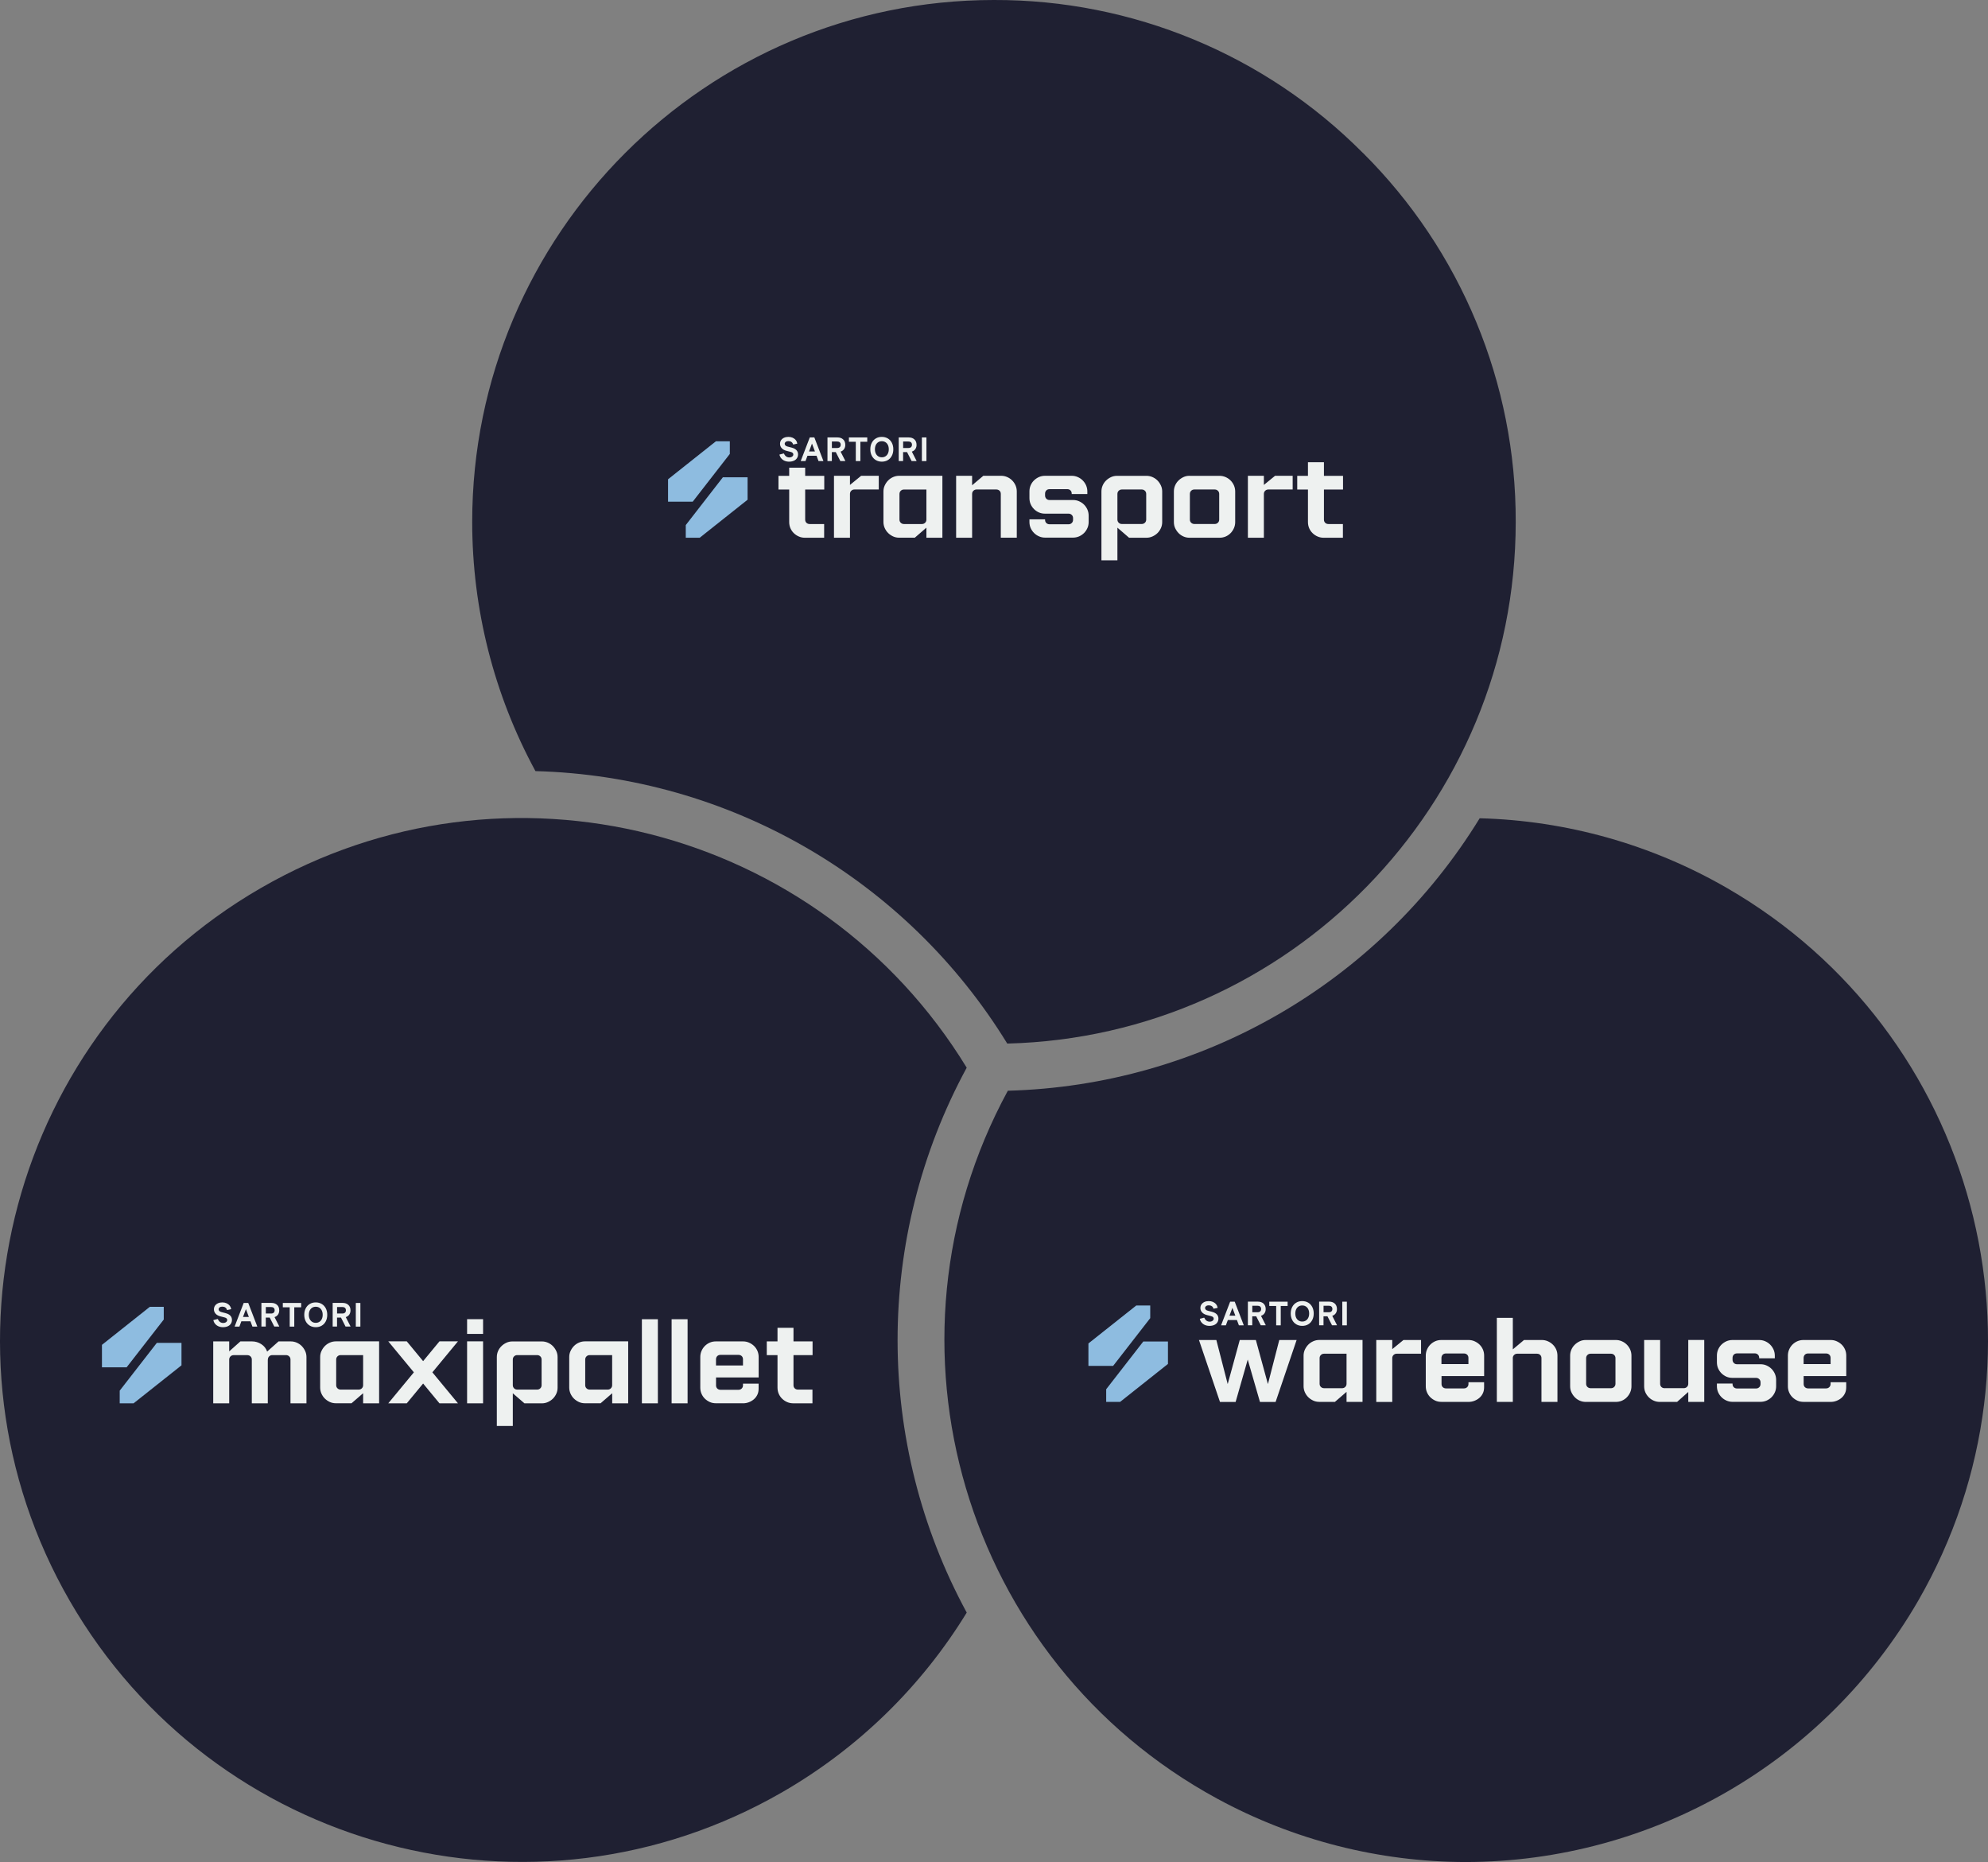 <?xml version="1.0" encoding="UTF-8"?><svg xmlns="http://www.w3.org/2000/svg" viewBox="0 0 513.63 480.97"><rect x="0" y="0" width="513.63" height="480.97" fill="#808080" stroke="none"/><path d="m260.39,281.74c-35.56,65.43-11.35,147.3,54.09,182.86,19.71,10.71,41.78,16.34,64.21,16.37,48.18-.06,92.7-25.74,116.87-67.43,37.22-64.5,15.1-146.96-49.4-184.18-19.45-11.23-41.4-17.41-63.86-18-26.11,42.57-71.98,69.05-121.9,70.38" style="fill:#1f2032;"/><path d="m352.11,39.49C326.89,14.12,292.57-.1,256.8,0,182.46,0,122,60.47,122,134.8c0,22.49,5.61,44.62,16.34,64.38,49.92,1.33,95.79,27.81,121.9,70.38,72.74-1.83,131.37-61.58,131.37-134.76.1-35.77-14.12-70.09-39.49-95.32" style="fill:#1f2032;"/><path d="m249.76,275.78c-38.14-62.39-119.08-82.97-182.39-46.38C3,266.57-19.13,349.17,18.04,413.54c37.26,64.48,119.74,86.55,184.22,49.3,19.44-11.23,35.78-27.15,47.51-46.3-23.82-43.9-23.82-96.86,0-140.76" style="fill:#1f2032;"/><polygon points="293.58 337.21 281.21 347.02 281.21 352.82 287.59 352.82 297.18 340.48 297.18 337.21 293.58 337.21" style="fill:#8ebce0;"/><polygon points="295.39 346.51 285.8 358.85 285.8 362.12 289.39 362.12 301.76 352.31 301.76 346.51 295.39 346.51" style="fill:#8ebce0;"/><path d="m472.96,362.12c.53,0,1.04-.09,1.53-.28s.92-.44,1.3-.77c.37-.32.67-.72.89-1.18s.32-.98.32-1.55v-1.3h-4.04v.44c0,.33-.11.61-.34.83s-.5.32-.81.32h-4.66c-.33,0-.61-.11-.83-.32-.22-.22-.32-.49-.32-.83v-2.04h11.01v-5.28c0-.55-.1-1.07-.31-1.56s-.5-.92-.87-1.28-.81-.65-1.3-.87-1.01-.32-1.56-.32h-7c-.57,0-1.1.1-1.58.31-.48.21-.91.5-1.28.87s-.66.81-.87,1.3-.31,1.01-.31,1.56v7.91c0,.55.1,1.07.31,1.56s.5.92.87,1.28.8.65,1.28.87,1.01.32,1.58.32h7-.01Zm-1.15-12.51c.33,0,.61.11.83.32.22.22.32.49.32.83v1.59h-6.97v-1.59c0-.33.11-.61.32-.83.22-.22.49-.32.83-.32h4.67Zm-18.45-.03c.33,0,.61.11.83.32.22.22.32.49.32.83v.12h4.04v-.68c0-.55-.11-1.07-.32-1.56-.22-.49-.51-.92-.89-1.3-.37-.37-.81-.66-1.3-.87s-1-.31-1.53-.31h-6.88c-.57,0-1.1.11-1.58.32-.48.22-.91.51-1.28.87s-.66.79-.87,1.28-.31,1.01-.31,1.56v1.71c0,.57.1,1.1.31,1.58.21.48.5.91.87,1.28s.8.66,1.28.87,1.01.31,1.58.31h6.08c.31,0,.59.11.81.32.23.22.34.49.34.83v.44c0,.33-.11.61-.34.83s-.5.32-.81.32h-4.93c-.33,0-.61-.11-.83-.32-.22-.22-.32-.49-.32-.83v-.12h-4.04v.68c0,.57.11,1.1.32,1.58.22.48.51.91.89,1.28.37.37.81.66,1.3.87s1,.31,1.53.31h7.23c.55,0,1.07-.11,1.56-.32.49-.22.92-.51,1.28-.87s.65-.79.87-1.28.32-1.01.32-1.56v-1.65c0-.55-.11-1.07-.32-1.56-.22-.49-.51-.92-.87-1.28s-.79-.65-1.28-.87-1.01-.32-1.56-.32h-6.08c-.33,0-.61-.11-.83-.34s-.32-.51-.32-.84v-.47c0-.33.11-.61.32-.83.22-.22.49-.32.83-.32h4.58Zm-23.29,9c-.33,0-.61-.11-.83-.32-.22-.22-.32-.49-.32-.83v-11.3h-4.13v11.95c0,.57.11,1.1.32,1.58.22.48.51.91.89,1.28.37.37.81.66,1.3.87s1,.31,1.54.31h4.46l2.89-2.57v2.57h4.13v-16h-4.13v11.3c0,.33-.11.61-.34.83s-.5.32-.81.32h-4.97Zm-12.69-1.15c0,.33-.11.61-.34.83s-.5.32-.81.32h-5.28c-.31,0-.59-.11-.81-.32-.23-.22-.34-.49-.34-.83v-6.61c0-.33.11-.61.34-.83s.5-.32.81-.32h5.28c.31,0,.59.11.81.32.23.22.34.49.34.83v6.61Zm-7.67-11.3c-.57,0-1.1.11-1.58.34-.48.23-.91.52-1.28.89-.37.36-.66.79-.87,1.28s-.31,1-.31,1.53v7.91c0,.57.11,1.1.34,1.58.23.48.52.91.89,1.28.36.37.79.66,1.28.87s1,.31,1.53.31h7.76c.57,0,1.1-.11,1.59-.32.49-.22.92-.51,1.28-.89.36-.37.65-.81.86-1.3s.31-1,.31-1.53v-7.91c0-.55-.11-1.07-.32-1.56-.22-.49-.51-.92-.89-1.3-.37-.37-.81-.66-1.3-.87s-1-.31-1.53-.31h-7.76Zm-18.86,4.69c0-.33.11-.61.34-.83s.5-.32.81-.32h5.11c.33,0,.61.11.83.32.22.22.32.49.32.83v11.3h4.13v-11.95c0-.57-.11-1.1-.32-1.59-.22-.49-.51-.92-.89-1.28-.37-.36-.81-.65-1.3-.86s-1-.31-1.53-.31h-4.6l-2.89,2.42v-8.15h-4.13v21.72h4.13v-11.3h0Zm-11.46,11.3c.53,0,1.04-.09,1.54-.28.49-.19.92-.44,1.3-.77.37-.32.67-.72.89-1.18s.32-.98.32-1.55v-1.3h-4.04v.44c0,.33-.11.61-.34.83s-.5.32-.81.32h-4.66c-.33,0-.61-.11-.83-.32-.22-.22-.32-.49-.32-.83v-2.04h11.01v-5.28c0-.55-.1-1.07-.31-1.56s-.5-.92-.87-1.28-.81-.65-1.3-.87-1.01-.32-1.56-.32h-7c-.57,0-1.1.1-1.58.31-.48.21-.91.5-1.28.87s-.66.81-.87,1.3-.31,1.01-.31,1.56v7.91c0,.55.1,1.07.31,1.56s.5.92.87,1.28.8.65,1.28.87,1.01.32,1.58.32h7-.02Zm-1.15-12.51c.33,0,.61.11.83.32.22.22.32.49.32.83v1.59h-6.97v-1.59c0-.33.11-.61.32-.83.22-.22.49-.32.83-.32h4.67Zm-18.53,1.21c0-.33.11-.61.34-.83s.5-.32.81-.32h6.29v-3.54h-4.55l-2.89,2.36v-2.36h-4.13v16h4.13v-11.3h0Zm-14.82,11.3l3.01-2.6v2.6h4.13v-16h-11.16c-.53,0-1.04.1-1.53.31s-.93.5-1.3.87-.67.81-.9,1.3c-.23.49-.34,1.01-.34,1.56v7.91c0,.53.11,1.04.32,1.53.22.49.51.92.87,1.28s.79.66,1.28.89,1.02.34,1.59.34h4.03Zm-2.8-3.54c-.31,0-.59-.11-.81-.32-.23-.22-.34-.49-.34-.83v-6.61c0-.33.11-.61.34-.83s.5-.32.81-.32h5.81v7.76c0,.33-.11.61-.34.83s-.5.32-.81.32h-4.66Zm-11.57-12.45l-2.92,11.33h-.03l-3.1-11.33h-4.16l-3.1,11.33h-.03l-2.92-11.33h-4.49l5.43,16h4.04l3.13-10.95,3.16,10.95h4.04l5.43-16h-4.49.01Z" style="fill:#eef1f0;"/><rect x="346.8" y="336.23" width="1.18" height="6.11" style="fill:#eef1f0;"/><path d="m338.01,340.39c-.15.31-.36.55-.63.72-.27.17-.58.25-.93.25s-.66-.08-.93-.25-.48-.41-.63-.72-.23-.68-.23-1.1.08-.8.23-1.11c.15-.31.36-.55.63-.72.27-.17.58-.25.93-.25s.66.08.93.25.48.41.63.72.23.68.23,1.11-.08.79-.23,1.1m-.01-3.91c-.45-.26-.96-.4-1.55-.4s-1.1.13-1.54.4c-.45.26-.8.64-1.05,1.12-.25.48-.38,1.04-.38,1.68s.13,1.2.38,1.68c.25.48.6.85,1.05,1.12.45.26.96.4,1.54.4s1.1-.13,1.55-.4c.45-.26.79-.64,1.04-1.12.25-.48.38-1.04.38-1.68s-.13-1.2-.38-1.68c-.25-.48-.6-.85-1.04-1.12" style="fill:#eef1f0;"/><path d="m313.15,338.85l-1.05-.27c-.25-.06-.44-.16-.56-.28-.13-.12-.19-.27-.19-.44,0-.19.08-.35.25-.49.17-.13.39-.2.67-.2.33,0,.6.07.81.22.22.15.36.35.43.63l.1.02,1-.22c-.07-.36-.21-.67-.42-.93-.21-.26-.48-.46-.8-.6-.32-.14-.69-.21-1.1-.21s-.8.08-1.12.23c-.32.15-.57.36-.76.63-.18.27-.27.58-.27.93,0,.42.14.8.43,1.12.29.32.7.55,1.24.69l1.05.27c.25.06.43.15.55.26.11.11.17.25.17.42,0,.15-.05.28-.14.39s-.21.2-.37.27c-.15.06-.33.1-.54.1s-.4-.04-.58-.12-.34-.2-.47-.35-.24-.33-.32-.53l-.1-.02-1.07.28c.08.37.23.69.46.96.23.28.52.49.86.64.35.15.74.23,1.17.23.47,0,.87-.08,1.22-.23.35-.15.62-.37.81-.66.19-.28.29-.62.29-.99,0-.43-.14-.79-.41-1.09-.27-.29-.68-.51-1.22-.65" style="fill:#eef1f0;"/><path d="m318.41,337.82l.76,2.03h-1.52l.76-2.03h0Zm-.58-1.59l-2.32,6.04v.07h1.21l.51-1.37h2.35l.51,1.37h1.24v-.07l-2.32-6.04h-1.18Z" style="fill:#eef1f0;"/><path d="m344,338.74c-.16.15-.4.22-.7.22h-1.34v-1.68h1.34c.3,0,.54.07.7.22s.24.35.24.62-.08.47-.24.62m1.42-.62c0-.58-.18-1.04-.54-1.38-.36-.34-.85-.52-1.47-.52h-2.59v6.11h1.13v-2.32h1.02l1.18,2.32h1.27v-.07l-1.21-2.37c.26-.09.49-.22.68-.4.36-.34.54-.8.54-1.38" style="fill:#eef1f0;"/><path d="m325.59,338.74c-.16.15-.4.22-.7.22h-1.34v-1.68h1.34c.3,0,.54.07.7.22s.24.35.24.62-.08.47-.24.62m1.42-.62c0-.58-.18-1.04-.54-1.38-.36-.34-.85-.52-1.47-.52h-2.59v6.11h1.13v-2.32h1.02l1.18,2.32h1.27v-.07l-1.21-2.37c.26-.09.49-.22.68-.4.36-.34.54-.8.54-1.38" style="fill:#eef1f0;"/><polygon points="330.9 336.23 329.72 336.23 327.94 336.23 327.94 337.34 329.72 337.34 329.72 342.34 330.9 342.34 330.9 337.34 332.68 337.34 332.68 336.23 330.9 336.23" style="fill:#eef1f0;"/><polygon points="38.71 337.56 26.34 347.38 26.34 353.18 32.72 353.18 42.31 340.84 42.31 337.56 38.71 337.56" style="fill:#8ebce0;"/><polygon points="30.93 359.21 30.93 362.48 34.52 362.48 46.89 352.67 46.89 346.87 40.52 346.87 30.93 359.21" style="fill:#8ebce0;"/><path d="m209.91,358.94h-3.75c-.33,0-.61-.11-.83-.32-.22-.22-.32-.49-.32-.83v-7.76h4.93v-3.54h-4.93v-3.51h-4.13v3.51h-2.77v3.54h2.77v8.41c0,.57.11,1.1.32,1.59.22.49.51.92.89,1.28.37.36.81.65,1.3.86s1,.31,1.53.31h4.99v-3.54h0Zm-17.95,3.54c.53,0,1.04-.09,1.53-.28s.92-.44,1.3-.77c.37-.32.67-.72.89-1.18s.32-.98.32-1.55v-1.3h-4.04v.44c0,.33-.11.61-.34.83s-.5.32-.81.32h-4.66c-.33,0-.61-.11-.83-.32-.22-.22-.32-.49-.32-.83v-2.04h11.01v-5.28c0-.55-.1-1.07-.31-1.56-.21-.49-.5-.92-.87-1.28s-.81-.65-1.3-.87-1.01-.32-1.56-.32h-7c-.57,0-1.1.1-1.58.31s-.91.5-1.28.87-.66.81-.87,1.3c-.21.49-.31,1.01-.31,1.56v7.91c0,.55.1,1.07.31,1.56.21.49.5.92.87,1.28s.8.65,1.28.87,1.01.32,1.58.32h7-.01Zm-1.15-12.51c.33,0,.61.11.83.32.22.22.32.49.32.83v1.59h-6.97v-1.59c0-.33.11-.61.32-.83.22-.22.49-.32.83-.32h4.67Zm-17.29,12.51h4.13v-21.72h-4.13v21.72Zm-7.68,0h4.13v-21.72h-4.13v21.72Zm-10.68,0l3.01-2.6v2.6h4.13v-16h-11.16c-.53,0-1.04.1-1.53.31s-.93.5-1.3.87c-.37.37-.67.81-.9,1.3s-.34,1.01-.34,1.56v7.91c0,.53.11,1.04.32,1.53.22.49.51.92.87,1.28s.79.66,1.28.89,1.02.34,1.59.34h4.03Zm-2.81-3.54c-.31,0-.59-.11-.81-.32-.23-.22-.34-.49-.34-.83v-6.61c0-.33.11-.61.34-.83s.5-.32.81-.32h5.81v7.76c0,.33-.11.61-.34.83s-.5.32-.81.32h-4.66Zm-19.86-7.76c0-.33.11-.61.34-.83s.5-.32.81-.32h5.14c.31,0,.59.11.81.32.23.22.34.49.34.83v6.61c0,.33-.11.61-.34.83s-.5.32-.81.32h-5.14c-.33,0-.61-.11-.83-.34s-.32-.5-.32-.81v-6.61h0Zm-4.13,17.15h4.13v-8.44l3.01,2.6h4.49c.55,0,1.08-.11,1.58-.34s.93-.52,1.3-.89c.36-.36.65-.79.87-1.28s.32-1,.32-1.53v-7.91c0-.55-.11-1.07-.34-1.56s-.53-.92-.9-1.3c-.37-.37-.81-.66-1.3-.87s-1-.31-1.53-.31h-7.59c-.57,0-1.1.11-1.58.34s-.91.52-1.28.89c-.37.36-.66.79-.87,1.28-.21.49-.31,1-.31,1.53v17.8h0Zm-7.68-23.77h4.13v-3.81h-4.13v3.81Zm0,17.92h4.13v-16h-4.13v16Zm-20.36,0h4.78l4.22-5.11,4.22,5.11h4.78l-6.61-8,6.61-8h-4.78l-4.22,5.11-4.22-5.11h-4.78l6.61,8-6.61,8Zm-9.51,0l3.01-2.6v2.6h4.13v-16h-11.16c-.53,0-1.04.1-1.53.31s-.93.5-1.3.87-.67.81-.9,1.3-.34,1.01-.34,1.56v7.91c0,.53.11,1.04.32,1.53.22.49.51.92.87,1.28s.79.66,1.28.89,1.02.34,1.59.34h4.03Zm-2.8-3.54c-.31,0-.59-.11-.81-.32-.23-.22-.34-.49-.34-.83v-6.61c0-.33.11-.61.34-.83.23-.22.5-.32.81-.32h5.81v7.76c0,.33-.11.61-.34.83-.23.22-.5.32-.81.32h-4.66Zm-18.8-7.76c0-.33.11-.61.34-.83.23-.22.5-.32.81-.32h3.54c.31,0,.59.11.81.32.23.22.34.49.34.83v11.3h4.13v-11.95c0-.55-.11-1.07-.34-1.56-.23-.49-.53-.92-.9-1.3-.37-.37-.81-.66-1.3-.87-.49-.21-1-.31-1.54-.31h-3.13l-2.95,2.63c-.28-.81-.78-1.45-1.51-1.92s-1.53-.71-2.39-.71h-3.01l-2.89,2.57v-2.57h-4.13v16h4.13v-11.3c0-.33.11-.61.34-.83s.5-.32.81-.32h3.54c.31,0,.59.11.81.32.23.22.34.49.34.83v11.3h4.13v-11.3h.02Z" style="fill:#eef1f0;"/><rect x="91.93" y="336.56" width="1.18" height="6.11" style="fill:#eef1f0;"/><path d="m83.14,340.72c-.15.31-.36.55-.63.72s-.58.25-.93.25-.66-.08-.93-.25-.48-.41-.63-.72c-.15-.31-.23-.68-.23-1.1s.08-.8.23-1.11.36-.55.63-.72.58-.25.93-.25.66.08.93.25.48.41.63.72c.15.31.23.68.23,1.11s-.08.79-.23,1.1m-.01-3.9c-.45-.26-.96-.4-1.55-.4s-1.1.13-1.54.4c-.45.26-.8.64-1.05,1.12-.25.48-.38,1.04-.38,1.68s.13,1.2.38,1.68c.25.48.6.85,1.05,1.12.45.26.96.4,1.54.4s1.1-.13,1.55-.4c.45-.26.79-.64,1.04-1.12.25-.48.38-1.04.38-1.68s-.13-1.2-.38-1.68c-.25-.48-.6-.85-1.04-1.12" style="fill:#eef1f0;"/><path d="m58.28,339.19l-1.05-.27c-.25-.06-.44-.16-.56-.28-.13-.12-.19-.27-.19-.44,0-.19.08-.35.25-.49.17-.13.39-.2.67-.2.33,0,.6.07.81.22.22.15.36.35.43.63l.1.02,1-.22c-.07-.36-.21-.67-.42-.93-.21-.26-.48-.46-.8-.6s-.69-.21-1.1-.21-.8.08-1.12.23c-.32.15-.57.36-.76.63-.18.27-.27.58-.27.93,0,.42.14.8.43,1.12s.7.55,1.24.69l1.05.27c.25.06.43.15.55.26.11.11.17.25.17.42,0,.15-.05.28-.14.39s-.21.2-.37.27c-.15.06-.33.1-.54.1s-.4-.04-.58-.12-.34-.2-.47-.35-.24-.33-.32-.53l-.1-.02-1.07.28c.08.37.23.69.46.96.23.28.52.49.86.64.35.15.74.23,1.17.23.47,0,.87-.08,1.22-.23.35-.15.62-.37.81-.66.19-.28.29-.62.29-.99,0-.43-.14-.79-.41-1.09-.27-.29-.68-.51-1.22-.65" style="fill:#eef1f0;"/><path d="m63.54,338.15l.76,2.03h-1.52l.76-2.03Zm-.58-1.59l-2.32,6.04v.07h1.21l.51-1.37h2.35l.51,1.37h1.24v-.07l-2.32-6.04h-1.18Z" style="fill:#eef1f0;"/><path d="m89.13,339.07c-.16.15-.4.22-.7.22h-1.34v-1.68h1.34c.3,0,.54.07.7.22.16.15.24.35.24.62s-.08.47-.24.62m1.42-.62c0-.58-.18-1.04-.54-1.38s-.85-.52-1.47-.52h-2.59v6.11h1.13v-2.32h1.02l1.18,2.32h1.27v-.07l-1.21-2.37c.26-.09.49-.22.68-.4.36-.34.54-.8.54-1.38" style="fill:#eef1f0;"/><path d="m70.72,339.07c-.16.15-.4.22-.7.22h-1.34v-1.68h1.34c.3,0,.54.07.7.22.16.15.24.35.24.62s-.08.47-.24.62m1.42-.62c0-.58-.18-1.04-.54-1.38s-.85-.52-1.47-.52h-2.59v6.11h1.13v-2.32h1.02l1.18,2.32h1.27v-.07l-1.21-2.37c.26-.09.49-.22.68-.4.36-.34.54-.8.54-1.38" style="fill:#eef1f0;"/><polygon points="76.03 336.56 74.85 336.56 73.07 336.56 73.07 337.68 74.85 337.68 74.85 342.67 76.03 342.67 76.03 337.68 77.81 337.68 77.81 336.56 76.03 336.56" style="fill:#eef1f0;"/><polygon points="184.97 113.98 172.6 123.8 172.6 129.59 178.97 129.59 188.56 117.25 188.56 113.98 184.97 113.98" style="fill:#8ebce0;"/><polygon points="177.18 135.63 177.18 138.9 180.78 138.9 193.15 129.08 193.15 123.28 186.77 123.28 177.18 135.63" style="fill:#8ebce0;"/><path d="m346.96,135.36h-3.75c-.33,0-.61-.11-.83-.32-.22-.22-.32-.49-.32-.83v-7.76h4.93v-3.54h-4.93v-3.51h-4.13v3.51h-2.77v3.54h2.77v8.41c0,.57.11,1.1.32,1.59.22.49.51.92.89,1.28.37.36.81.65,1.3.86s1,.31,1.53.31h4.99v-3.54h0Zm-20.42-7.77c0-.33.11-.61.34-.83s.5-.32.81-.32h6.29v-3.54h-4.55l-2.89,2.36v-2.36h-4.13v16h4.13v-11.3h0Zm-11.54,6.61c0,.33-.11.61-.34.83s-.5.32-.81.32h-5.28c-.31,0-.59-.11-.81-.32-.23-.22-.34-.49-.34-.83v-6.61c0-.33.11-.61.34-.83s.5-.32.81-.32h5.28c.31,0,.59.11.81.32.23.22.34.49.34.83v6.61Zm-7.67-11.3c-.57,0-1.1.11-1.58.34-.48.23-.91.52-1.28.89-.37.36-.66.79-.87,1.28s-.31,1-.31,1.54v7.91c0,.57.11,1.1.34,1.58s.52.91.89,1.28c.36.37.79.66,1.28.87.49.21,1,.31,1.53.31h7.76c.57,0,1.1-.11,1.59-.32.49-.22.92-.51,1.28-.89.36-.37.65-.81.86-1.3s.31-1,.31-1.53v-7.91c0-.55-.11-1.07-.32-1.56-.22-.49-.51-.92-.89-1.3-.37-.37-.81-.66-1.3-.87s-1-.31-1.53-.31h-7.76Zm-18.63,4.69c0-.33.11-.61.34-.83s.5-.32.81-.32h5.14c.31,0,.59.11.81.32.23.22.34.49.34.83v6.61c0,.33-.11.61-.34.83s-.5.32-.81.32h-5.14c-.33,0-.61-.11-.83-.34s-.32-.5-.32-.81v-6.61h0Zm-4.13,17.15h4.13v-8.44l3.01,2.6h4.49c.55,0,1.08-.11,1.58-.34s.93-.52,1.3-.89c.36-.36.65-.79.87-1.28s.32-1,.32-1.53v-7.91c0-.55-.11-1.07-.34-1.56s-.53-.92-.9-1.3c-.37-.37-.81-.66-1.3-.87s-1-.31-1.53-.31h-7.59c-.57,0-1.1.11-1.58.34-.48.23-.91.52-1.28.89-.37.36-.66.79-.87,1.28s-.31,1-.31,1.54v17.8-.02Zm-8.83-18.39c.33,0,.61.11.83.32.22.22.32.49.32.83v.12h4.04v-.68c0-.55-.11-1.07-.32-1.56-.22-.49-.51-.92-.89-1.3-.37-.37-.81-.66-1.3-.87s-1-.31-1.53-.31h-6.88c-.57,0-1.1.11-1.58.32-.48.22-.91.51-1.28.87s-.66.79-.87,1.28-.31,1.01-.31,1.56v1.71c0,.57.1,1.1.31,1.58s.5.91.87,1.28.8.66,1.28.87c.48.21,1.01.31,1.58.31h6.08c.31,0,.59.11.81.32.23.22.34.49.34.83v.44c0,.33-.11.61-.34.83s-.5.32-.81.32h-4.93c-.33,0-.61-.11-.83-.32-.22-.22-.32-.49-.32-.83v-.12h-4.04v.68c0,.57.11,1.1.32,1.58.22.48.51.91.89,1.28.37.37.81.66,1.3.87.49.21,1,.31,1.53.31h7.23c.55,0,1.07-.11,1.56-.32.49-.22.92-.51,1.28-.87s.65-.79.87-1.28.32-1.01.32-1.56v-1.65c0-.55-.11-1.07-.32-1.56-.22-.49-.51-.92-.87-1.28s-.79-.65-1.28-.87-1.01-.32-1.56-.32h-6.08c-.33,0-.61-.11-.83-.34s-.32-.51-.32-.84v-.47c0-.33.11-.61.32-.83.22-.22.49-.32.83-.32h4.58Zm-24.58,1.24c0-.33.11-.61.34-.83s.5-.32.81-.32h5.11c.33,0,.61.11.83.32.22.22.32.49.32.83v11.3h4.13v-11.95c0-.55-.11-1.07-.32-1.56-.22-.49-.51-.92-.89-1.3-.37-.37-.81-.66-1.3-.87s-1-.31-1.54-.31h-4.6l-2.89,2.45v-2.45h-4.13v16h4.13v-11.3h0Zm-14.82,11.31l3.01-2.6v2.6h4.13v-16h-11.16c-.53,0-1.04.1-1.53.31s-.93.5-1.3.87c-.37.37-.67.81-.9,1.3-.23.49-.34,1.01-.34,1.56v7.91c0,.53.11,1.04.32,1.53.22.49.51.92.87,1.28s.79.66,1.28.89,1.02.34,1.59.34h4.03Zm-2.8-3.54c-.32,0-.59-.11-.81-.32-.23-.22-.34-.49-.34-.83v-6.61c0-.33.11-.61.34-.83s.5-.32.81-.32h5.81v7.76c0,.33-.11.61-.34.83s-.5.32-.81.32h-4.66Zm-13.94-7.77c0-.33.11-.61.34-.83s.5-.32.81-.32h6.29v-3.54h-4.55l-2.89,2.36v-2.36h-4.13v16h4.13v-11.3h0Zm-6.67,7.77h-3.75c-.33,0-.61-.11-.83-.32-.22-.22-.32-.49-.32-.83v-7.76h4.93v-3.54h-4.93v-2.11h-4.13v2.11h-2.77v3.54h2.77v8.41c0,.57.11,1.1.32,1.59.22.49.51.92.89,1.28.37.36.81.65,1.3.86s1,.31,1.53.31h4.99v-3.54h0Z" style="fill:#eef1f0;"/><rect x="238.18" y="112.99" width="1.18" height="6.11" style="fill:#eef1f0;"/><path d="m229.4,117.15c-.15.31-.36.55-.63.72s-.58.25-.93.25-.66-.08-.93-.25c-.27-.17-.48-.41-.63-.72-.15-.31-.23-.68-.23-1.1s.08-.8.23-1.11.36-.55.63-.72.58-.25.93-.25.66.08.93.25c.27.17.48.41.63.72.15.31.23.68.23,1.11s-.08.79-.23,1.1m-.02-3.9c-.45-.26-.96-.4-1.55-.4s-1.1.13-1.54.4c-.45.26-.8.64-1.05,1.12s-.38,1.04-.38,1.68.13,1.2.38,1.68.6.85,1.05,1.12c.45.26.96.4,1.54.4s1.1-.13,1.55-.4c.45-.26.79-.64,1.04-1.12s.38-1.04.38-1.68-.13-1.2-.38-1.68-.6-.85-1.04-1.12" style="fill:#eef1f0;"/><path d="m204.54,115.62l-1.05-.27c-.25-.06-.44-.16-.56-.28-.13-.12-.19-.27-.19-.44,0-.19.08-.35.25-.49.17-.13.39-.2.67-.2.33,0,.6.07.81.22.22.15.36.35.43.63l.1.02,1-.22c-.07-.36-.21-.67-.42-.93-.21-.26-.48-.46-.8-.6s-.69-.21-1.1-.21-.8.08-1.12.23c-.32.15-.57.36-.76.63-.18.27-.27.58-.27.93,0,.42.14.8.43,1.12s.7.55,1.24.69l1.05.27c.25.06.43.15.55.26.11.11.17.25.17.42,0,.15-.05.28-.14.39s-.21.2-.37.27c-.15.06-.33.1-.54.1s-.4-.04-.58-.12c-.18-.08-.34-.2-.47-.35s-.24-.33-.32-.53l-.1-.02-1.07.28c.08.37.23.69.46.96.23.28.52.49.86.64.35.15.74.23,1.17.23.47,0,.87-.08,1.22-.23s.62-.37.81-.66c.19-.28.29-.62.29-.99,0-.43-.14-.79-.41-1.09-.27-.29-.68-.51-1.22-.65" style="fill:#eef1f0;"/><path d="m209.79,114.58l.76,2.03h-1.52l.76-2.03h0Zm-.57-1.59l-2.32,6.04v.07h1.21l.51-1.37h2.35l.51,1.37h1.24v-.07l-2.32-6.04h-1.18Z" style="fill:#eef1f0;"/><path d="m235.38,115.5c-.16.15-.4.22-.7.22h-1.34v-1.68h1.34c.3,0,.54.07.7.22s.24.35.24.62-.08.47-.24.62m1.42-.61c0-.58-.18-1.04-.54-1.38s-.85-.52-1.47-.52h-2.59v6.11h1.13v-2.32h1.02l1.18,2.32h1.27v-.07l-1.21-2.37c.26-.09.49-.22.68-.4.36-.34.54-.8.54-1.38" style="fill:#eef1f0;"/><path d="m216.97,115.5c-.16.15-.4.22-.7.22h-1.34v-1.68h1.34c.3,0,.54.07.7.22s.24.35.24.62-.08.47-.24.62m1.42-.61c0-.58-.18-1.04-.54-1.38s-.85-.52-1.47-.52h-2.59v6.11h1.13v-2.32h1.02l1.18,2.32h1.27v-.07l-1.21-2.37c.26-.09.49-.22.68-.4.36-.34.54-.8.54-1.38" style="fill:#eef1f0;"/><polygon points="222.29 112.99 221.11 112.99 219.33 112.99 219.33 114.11 221.11 114.11 221.11 119.1 222.29 119.1 222.29 114.11 224.07 114.11 224.07 112.99 222.29 112.99" style="fill:#eef1f0;"/></svg>